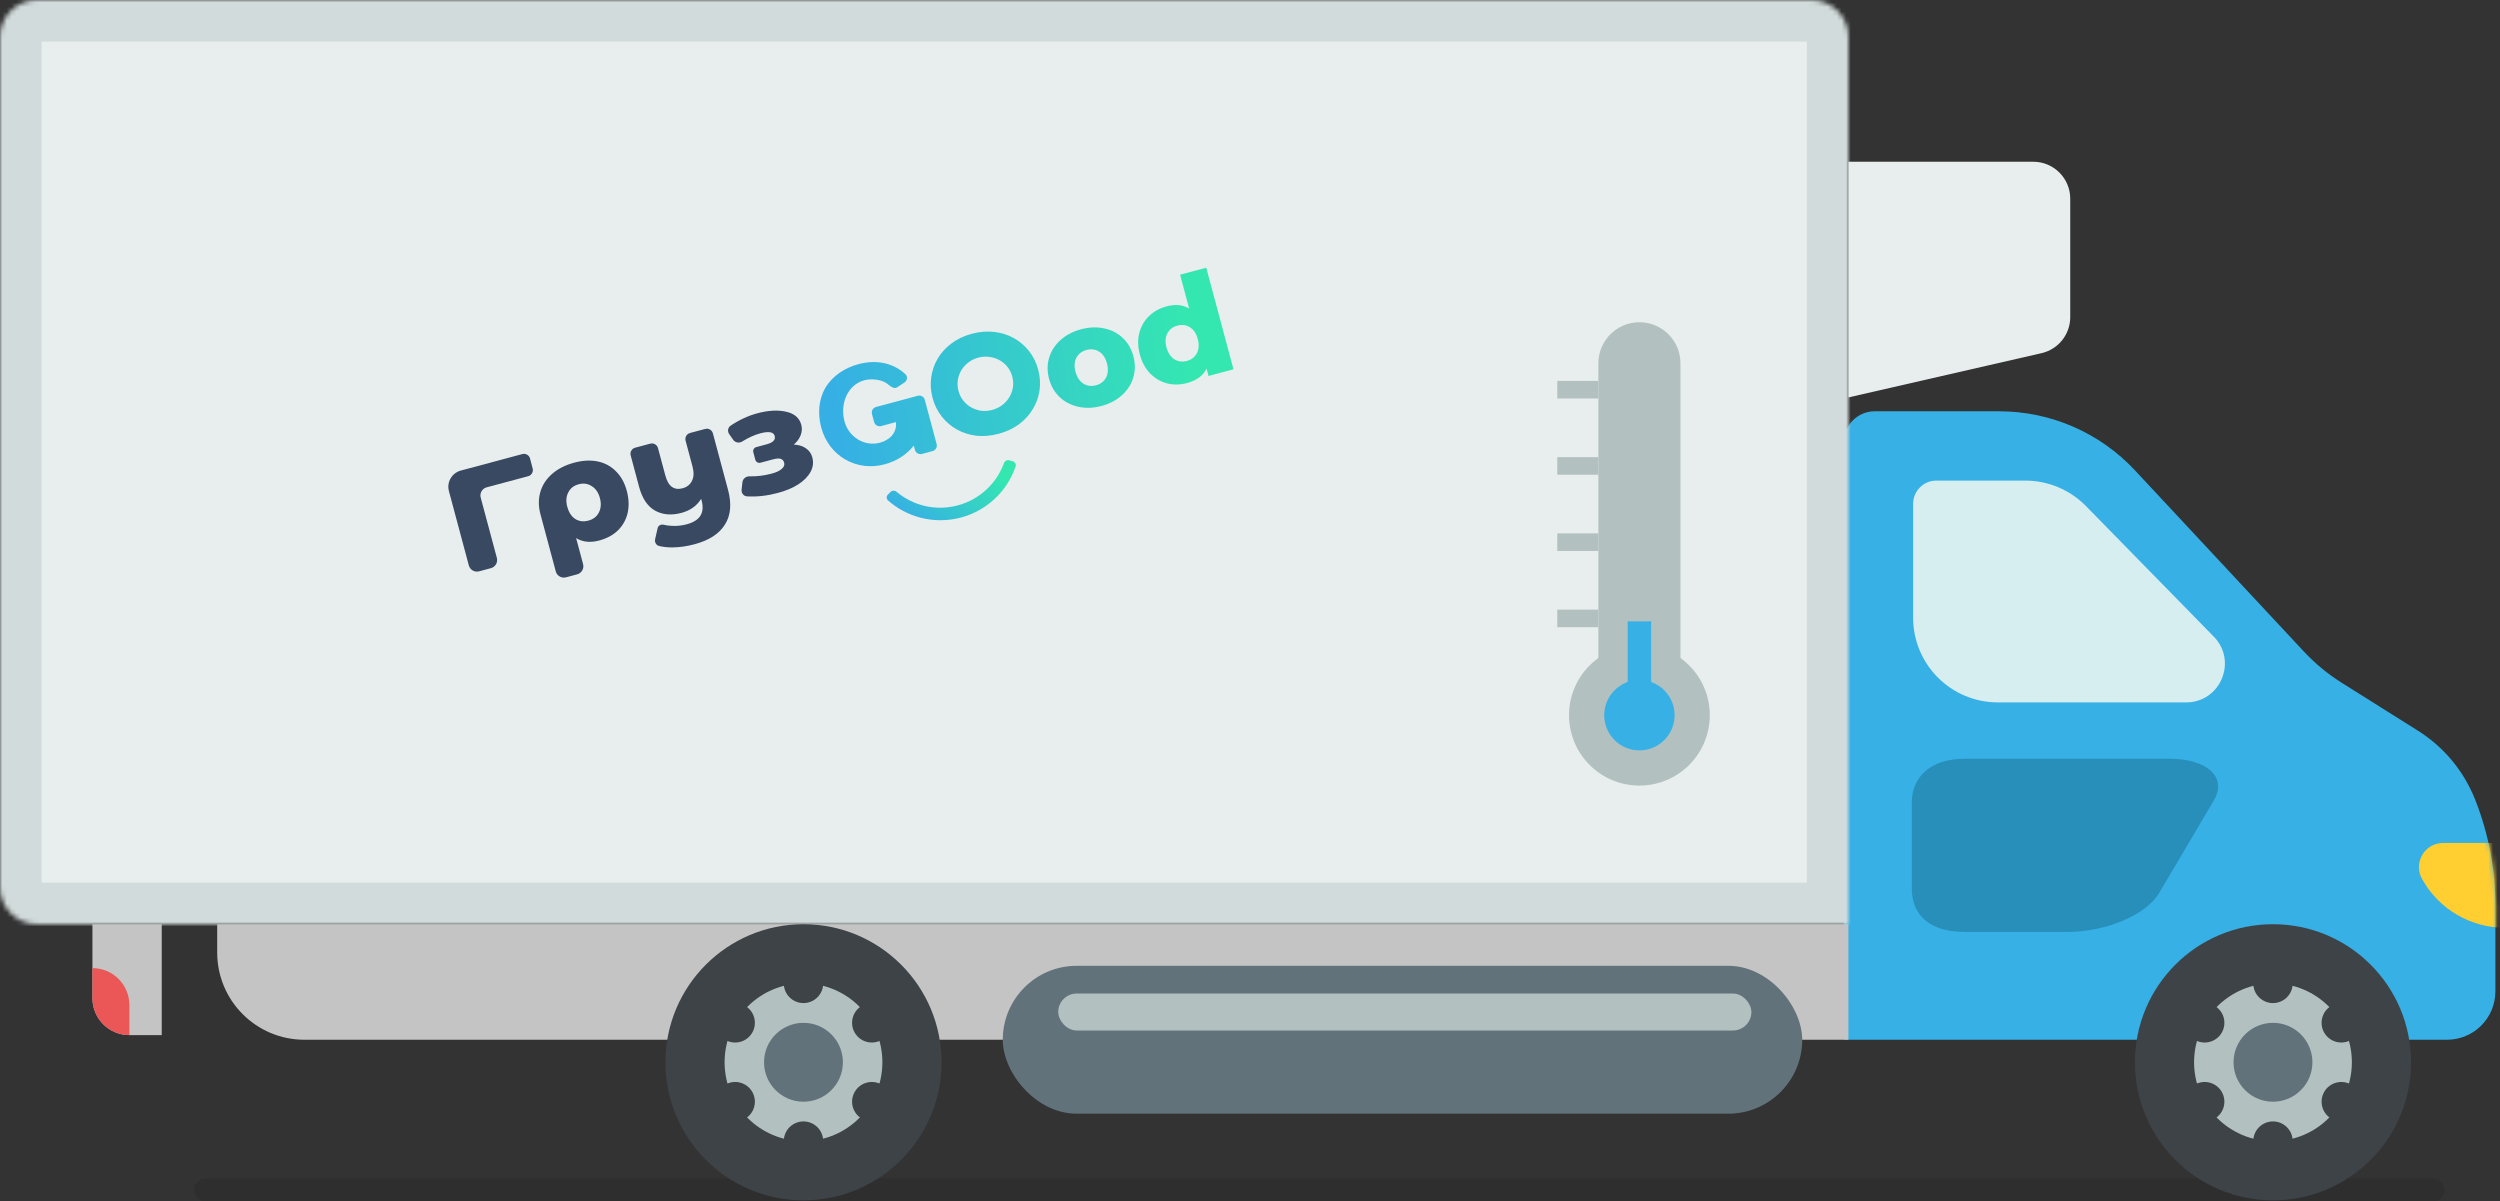 <?xml version="1.0" encoding="UTF-8"?> <svg xmlns="http://www.w3.org/2000/svg" width="541" height="260" viewBox="0 0 541 260" fill="none"><rect x="0" y="0" width="541" height="260" fill="#333333" stroke="none"/> <rect opacity="0.1" x="42" y="255" width="487" height="5" rx="2.5" fill="black"></rect> <path d="M523.254 158.131C528.825 161.633 533.14 166.814 535.577 172.926V172.926C538.499 180.251 540 188.065 540 195.951V214.533C540 220.314 535.314 225 529.533 225H399V95.699C399 91.999 401.999 89 405.699 89H432.608C443.756 89 454.404 93.63 462.007 101.785L484.826 126.26L498.562 140.993C500.974 143.58 503.712 145.844 506.706 147.726L523.254 158.131Z" fill="#36B0E5"></path> <mask id="mask0_56_518" style="mask-type:alpha" maskUnits="userSpaceOnUse" x="399" y="89" width="142" height="137"> <path d="M523.321 158.26C528.902 161.774 533.225 166.968 535.665 173.096V173.096C538.588 180.432 540.089 188.257 540.089 196.154V214.8C540.089 220.581 535.402 225.267 529.621 225.267H399V95.699C399 91.999 402 89 405.699 89H432.624C443.782 89 454.438 93.638 462.041 101.804L498.629 141.1C501.04 143.689 503.777 145.955 506.771 147.84L523.321 158.26Z" fill="#36B0E5"></path> </mask> <g mask="url(#mask0_56_518)"> <path d="M544.919 182.415H528.697C524.68 182.415 522.161 186.753 524.151 190.242L524.268 190.447C527.907 196.825 534.686 200.762 542.029 200.762H544.919V182.415Z" fill="#FFCE31"></path> </g> <path d="M469.493 164.197C477.607 164.197 482.034 168.194 479.083 173.19L467.28 193.175C464.329 198.171 455.477 201.668 447.362 201.668H425.232C417.117 201.668 413.709 197.671 413.709 192.175V173.689C413.709 168.693 417.117 164.197 425.232 164.197H469.493Z" fill="#288EBA"></path> <path d="M438.261 104H419.024C416.249 104 414 106.249 414 109.024V133.666C414 143.791 422.209 152 432.334 152H473.083C480.5 152 484.256 143.068 479.066 137.768L451.425 109.535C447.96 105.995 443.215 104 438.261 104Z" fill="#D6EEF0"></path> <circle cx="491.874" cy="229.874" r="29.874" fill="#3E4347"></circle> <circle cx="491.871" cy="229.873" r="17.071" fill="#B2C1C0"></circle> <circle cx="491.872" cy="229.876" r="8.535" fill="#62727A"></circle> <circle cx="491.872" cy="212.801" r="4.268" fill="#3E4347"></circle> <circle cx="491.872" cy="246.944" r="4.268" fill="#3E4347"></circle> <circle cx="506.657" cy="221.335" r="4.268" transform="rotate(60 506.657 221.335)" fill="#3E4347"></circle> <circle cx="477.09" cy="238.407" r="4.268" transform="rotate(60 477.09 238.407)" fill="#3E4347"></circle> <circle cx="506.658" cy="238.408" r="4.268" transform="rotate(120 506.658 238.408)" fill="#3E4347"></circle> <circle cx="477.091" cy="221.337" r="4.268" transform="rotate(120 477.091 221.337)" fill="#3E4347"></circle> <mask id="path-16-inside-1_56_518" fill="white"> <path d="M0 8C0 3.582 3.582 0 8 0H392C396.418 0 400 3.582 400 8V200H8C3.582 200 0 196.418 0 192V8Z"></path> </mask> <path d="M0 8C0 3.582 3.582 0 8 0H392C396.418 0 400 3.582 400 8V200H8C3.582 200 0 196.418 0 192V8Z" fill="#E8EEEE" stroke="#D2DBDB" stroke-width="18" mask="url(#path-16-inside-1_56_518)"></path> <path d="M115.27 101.395C115.459 102.117 115.025 102.856 114.3 103.05L105.314 105.458C104.343 105.719 103.765 106.712 104.023 107.677L107.522 120.733C107.78 121.699 107.202 122.692 106.231 122.952L103.683 123.635C102.711 123.896 101.714 123.324 101.455 122.359L97.143 106.265C96.626 104.334 97.781 102.347 99.724 101.827L113.032 98.261C113.764 98.065 114.515 98.498 114.705 99.227L115.27 101.395Z" fill="#384961"></path> <path d="M124.267 100.119C126.112 99.624 127.812 99.539 129.366 99.863C130.92 100.187 132.234 100.902 133.309 102.008C134.399 103.088 135.175 104.492 135.638 106.219C136.095 107.926 136.156 109.522 135.82 111.006C135.478 112.469 134.781 113.723 133.727 114.768C132.668 115.792 131.319 116.524 129.68 116.963C127.752 117.48 126.082 117.307 124.673 116.443L126.181 122.072C126.44 123.037 125.862 124.03 124.89 124.291L122.497 124.932C121.526 125.192 120.529 124.621 120.27 123.655L116.957 111.29C116.499 109.583 116.491 107.974 116.93 106.462C117.37 104.95 118.22 103.644 119.482 102.544C120.743 101.444 122.338 100.635 124.267 100.119ZM127.327 112.661C128.385 112.377 129.14 111.794 129.592 110.91C130.06 110.001 130.136 108.957 129.82 107.778C129.504 106.6 128.919 105.744 128.065 105.21C127.226 104.651 126.278 104.513 125.22 104.796C124.162 105.08 123.41 105.673 122.963 106.577C122.511 107.461 122.442 108.492 122.758 109.67C123.079 110.869 123.646 111.741 124.459 112.286C125.293 112.825 126.249 112.95 127.327 112.661Z" fill="#384961"></path> <path d="M152.601 92.82C153.33 92.625 154.078 93.054 154.272 93.778L157.539 105.97C158.361 109.039 158.136 111.56 156.865 113.534C155.619 115.523 153.431 116.937 150.299 117.776C148.66 118.215 147.077 118.444 145.548 118.461C144.501 118.47 143.531 118.368 142.64 118.157C141.978 118 141.618 117.321 141.77 116.661L142.316 114.274C142.445 113.713 143.064 113.411 143.624 113.554C144.169 113.694 144.76 113.774 145.398 113.797C146.501 113.85 147.551 113.743 148.546 113.476C150.04 113.076 151.049 112.446 151.575 111.587C152.1 110.727 152.186 109.637 151.832 108.316L151.734 107.95C150.785 109.468 149.366 110.48 147.479 110.985C145.301 111.569 143.39 111.406 141.746 110.496C140.123 109.581 138.973 107.863 138.298 105.343L136.477 98.546C136.283 97.822 136.716 97.077 137.445 96.882L140.717 96.005C141.446 95.809 142.194 96.238 142.388 96.962L143.956 102.814C144.293 104.074 144.777 104.925 145.406 105.366C146.036 105.807 146.807 105.905 147.719 105.661C148.653 105.411 149.323 104.883 149.729 104.077C150.156 103.266 150.196 102.21 149.847 100.909L148.361 95.362C148.167 94.638 148.6 93.892 149.329 93.697L152.601 92.82Z" fill="#384961"></path> <path d="M171.776 96.209C172.833 96.253 173.704 96.52 174.392 97.011C175.094 97.477 175.56 98.136 175.789 98.989C176.083 100.087 175.944 101.147 175.374 102.171C174.819 103.169 173.925 104.062 172.691 104.85C171.473 105.613 170.034 106.216 168.374 106.66C166.007 107.295 163.765 107.545 161.648 107.412C160.914 107.366 160.402 106.702 160.482 105.975L160.663 104.347C160.747 103.59 161.441 103.054 162.206 103.077C163.763 103.123 165.378 102.922 167.053 102.474C167.986 102.223 168.687 101.894 169.155 101.485C169.644 101.071 169.824 100.62 169.693 100.133C169.573 99.686 169.32 99.405 168.934 99.29C168.548 99.176 168.012 99.211 167.328 99.394L164.567 100.134C164.082 100.264 163.583 99.978 163.454 99.496L163.015 97.86C162.886 97.377 163.175 96.88 163.661 96.75L165.892 96.152C167.282 95.78 167.865 95.177 167.642 94.344C167.408 93.47 166.368 93.281 164.522 93.775C163.272 94.11 161.968 94.7 160.609 95.544C159.966 95.944 159.111 95.804 158.677 95.188L157.797 93.939C157.376 93.343 157.504 92.517 158.112 92.108C159.967 90.862 161.894 89.971 163.892 89.436C166.278 88.796 168.36 88.685 170.138 89.102C171.912 89.498 172.997 90.437 173.394 91.921C173.596 92.672 173.553 93.425 173.265 94.177C172.978 94.929 172.481 95.606 171.776 96.209Z" fill="#384961"></path> <path d="M218.408 99.611C217.921 99.478 217.418 99.76 217.246 100.233C215.671 104.558 212.066 108.078 207.263 109.365C202.446 110.656 197.55 109.399 194.021 106.423C193.636 106.098 193.06 106.104 192.704 106.461L192.154 107.013C191.793 107.374 191.794 107.959 192.175 108.296C194.166 110.056 196.549 111.331 199.136 112.011C202.02 112.771 205.057 112.766 207.943 111.996C210.83 111.227 213.467 109.72 215.591 107.626C217.495 105.748 218.928 103.457 219.779 100.939C219.942 100.457 219.651 99.95 219.159 99.816L218.408 99.611Z" fill="url(#paint0_linear_56_518)"></path> <path fill-rule="evenodd" clip-rule="evenodd" d="M266.924 79.913L261.034 57.93L255.369 59.448L257.329 66.766C255.979 65.942 254.34 65.789 252.412 66.305C250.941 66.699 249.689 67.395 248.656 68.391C247.624 69.388 246.919 70.614 246.542 72.07C246.179 73.5 246.221 75.045 246.665 76.704C247.11 78.363 247.849 79.732 248.884 80.809C249.938 81.882 251.164 82.601 252.562 82.967C253.955 83.314 255.386 83.29 256.857 82.896C258.965 82.331 260.378 81.286 261.099 79.759L261.527 81.359L266.924 79.913ZM258.997 76.448C258.541 77.29 257.826 77.842 256.851 78.103C255.858 78.369 254.953 78.252 254.136 77.751C253.315 77.23 252.743 76.367 252.42 75.162C252.103 73.977 252.172 72.964 252.628 72.122C253.084 71.28 253.809 70.725 254.803 70.459C255.797 70.193 256.692 70.313 257.489 70.819C258.305 71.32 258.872 72.163 259.189 73.349C259.512 74.553 259.448 75.587 258.997 76.448ZM233.402 88.038C234.984 88.376 236.64 88.313 238.369 87.85C240.119 87.381 241.594 86.605 242.795 85.521C243.996 84.437 244.815 83.159 245.251 81.687C245.688 80.216 245.692 78.68 245.263 77.08C244.834 75.48 244.066 74.162 242.957 73.125C241.843 72.069 240.498 71.382 238.921 71.063C237.339 70.725 235.673 70.79 233.924 71.259C232.174 71.728 230.699 72.504 229.498 73.588C228.312 74.647 227.49 75.915 227.034 77.392C226.597 78.864 226.591 80.39 227.014 81.97C227.443 83.57 228.214 84.898 229.328 85.954C230.462 87.005 231.82 87.7 233.402 88.038ZM239.346 81.714C238.89 82.556 238.164 83.11 237.171 83.376C236.177 83.643 235.272 83.525 234.455 83.024C233.634 82.503 233.062 81.641 232.739 80.436C232.422 79.251 232.491 78.237 232.947 77.395C233.403 76.553 234.128 75.999 235.122 75.733C236.116 75.466 237.021 75.584 237.837 76.085C238.654 76.586 239.22 77.429 239.538 78.614C239.861 79.819 239.797 80.852 239.346 81.714ZM198.617 85.647L189.579 88.068C188.913 88.247 188.516 88.929 188.693 89.591L189.158 91.325C189.336 91.988 190.02 92.38 190.687 92.201L193.886 91.344C194.138 93.614 192.572 95.223 190.416 95.801C187.01 96.713 183.634 94.493 182.754 91.209C181.722 87.357 183.427 83.256 187.05 82.286C188.651 81.857 191.053 82.133 192.268 83.245C192.773 83.707 193.599 84.23 194.146 83.813L195.794 82.728C196.365 82.292 196.455 81.462 195.931 80.973C193.163 78.396 189.409 77.825 185.8 78.792C182.869 79.578 180.177 81.287 178.609 83.925C177.089 86.538 176.949 89.664 177.717 92.529C179.369 98.694 185.339 102.116 191.436 100.483C193.978 99.801 196.217 98.387 197.741 96.425L197.99 97.356C198.168 98.019 198.853 98.411 199.519 98.232L201.804 97.62C202.471 97.442 202.867 96.76 202.69 96.097L200.126 86.528C199.971 85.859 199.284 85.468 198.617 85.647ZM208.488 86.732C207.994 86.126 207.637 85.415 207.418 84.6C207.2 83.784 207.153 82.99 207.279 82.218C207.404 81.446 207.664 80.735 208.057 80.086C208.45 79.436 208.957 78.883 209.578 78.425C210.211 77.944 210.921 77.599 211.705 77.388C212.49 77.178 213.268 77.125 214.039 77.23C214.824 77.311 215.548 77.534 216.214 77.9C216.897 78.261 217.486 78.745 217.981 79.35C218.476 79.956 218.832 80.667 219.051 81.483C219.27 82.299 219.316 83.093 219.19 83.865C219.065 84.636 218.796 85.35 218.385 86.004C217.992 86.653 217.478 87.219 216.844 87.699C216.224 88.157 215.521 88.491 214.737 88.701C213.952 88.912 213.167 88.976 212.383 88.895C211.612 88.79 210.894 88.555 210.228 88.189C209.563 87.824 208.983 87.338 208.488 86.732ZM201.519 81.634C201.303 83.09 201.399 84.58 201.807 86.103C202.215 87.626 202.88 88.973 203.8 90.145C204.715 91.299 205.806 92.231 207.072 92.941C208.338 93.651 209.739 94.101 211.277 94.292C212.828 94.459 214.442 94.318 216.121 93.868C217.782 93.423 219.241 92.74 220.501 91.82C221.755 90.882 222.753 89.788 223.494 88.541C224.254 87.288 224.742 85.933 224.958 84.476C225.169 83.001 225.07 81.502 224.662 79.979C224.254 78.456 223.592 77.118 222.677 75.964C221.757 74.793 220.654 73.854 219.37 73.149C218.104 72.439 216.696 72 215.145 71.833C213.589 71.647 211.981 71.777 210.321 72.222C208.642 72.671 207.176 73.366 205.921 74.304C204.68 75.22 203.689 76.301 202.948 77.549C202.206 78.797 201.73 80.159 201.519 81.634Z" fill="url(#paint1_linear_56_518)"></path> <path d="M47 200H400V225H65.871C55.449 225 47 216.551 47 206.129V200Z" fill="#C4C4C4"></path> <circle cx="173.874" cy="229.874" r="29.874" fill="#3E4347"></circle> <circle cx="173.875" cy="229.873" r="17.071" fill="#B2C1C0"></circle> <circle cx="173.872" cy="229.876" r="8.535" fill="#62727A"></circle> <circle cx="173.874" cy="212.801" r="4.268" fill="#3E4347"></circle> <circle cx="173.874" cy="246.944" r="4.268" fill="#3E4347"></circle> <circle cx="188.658" cy="221.335" r="4.268" transform="rotate(60 188.658 221.335)" fill="#3E4347"></circle> <circle cx="159.09" cy="238.407" r="4.268" transform="rotate(60 159.09 238.407)" fill="#3E4347"></circle> <circle cx="188.659" cy="238.408" r="4.268" transform="rotate(120 188.659 238.408)" fill="#3E4347"></circle> <circle cx="159.089" cy="221.337" r="4.268" transform="rotate(120 159.089 221.337)" fill="#3E4347"></circle> <rect x="217" y="209" width="173" height="32" rx="16" fill="#62727A"></rect> <rect x="229" y="215" width="150" height="8" rx="4" fill="#B2C1C0"></rect> <path d="M448 68.626C448 72.356 445.423 75.591 441.787 76.424L400 86L400 35L440 35C444.418 35 448 38.582 448 43L448 68.626Z" fill="#E8EEEE"></path> <path d="M35 200H20V216C20 220.418 23.582 224 28 224H35V200Z" fill="#C4C4C4"></path> <path d="M28 217.5C28 213.082 24.418 209.5 20 209.5V209.5L20 216C20 220.418 23.582 224 28 224V224V217.5Z" fill="#EB5757"></path> <path d="M345.885 78.616C345.885 73.709 349.863 69.731 354.769 69.731V69.731C359.676 69.731 363.654 73.709 363.654 78.616V143.346H345.885V78.616Z" fill="#B2C1C0"></path> <circle cx="354.769" cy="154.769" r="15.231" fill="#B2C1C0"></circle> <circle cx="354.769" cy="154.769" r="7.615" fill="#36B0E5"></circle> <path d="M352.231 134.461H357.308V154.769H352.231V134.461Z" fill="#36B0E5"></path> <rect x="337" y="131.923" width="8.885" height="3.808" fill="#B2C1C0"></rect> <rect x="337" y="115.423" width="8.885" height="3.808" fill="#B2C1C0"></rect> <rect x="337" y="98.923" width="8.885" height="3.808" fill="#B2C1C0"></rect> <rect x="337" y="82.423" width="8.885" height="3.808" fill="#B2C1C0"></rect> <defs> <linearGradient id="paint0_linear_56_518" x1="215.497" y1="102.061" x2="202.358" y2="117.409" gradientUnits="userSpaceOnUse"> <stop stop-color="#34E7B1"></stop> <stop offset="1" stop-color="#36B0E4"></stop> </linearGradient> <linearGradient id="paint1_linear_56_518" x1="254.059" y1="48.622" x2="176.956" y2="59.146" gradientUnits="userSpaceOnUse"> <stop stop-color="#34E7B1"></stop> <stop offset="1" stop-color="#36B0E4"></stop> </linearGradient> </defs> </svg> 